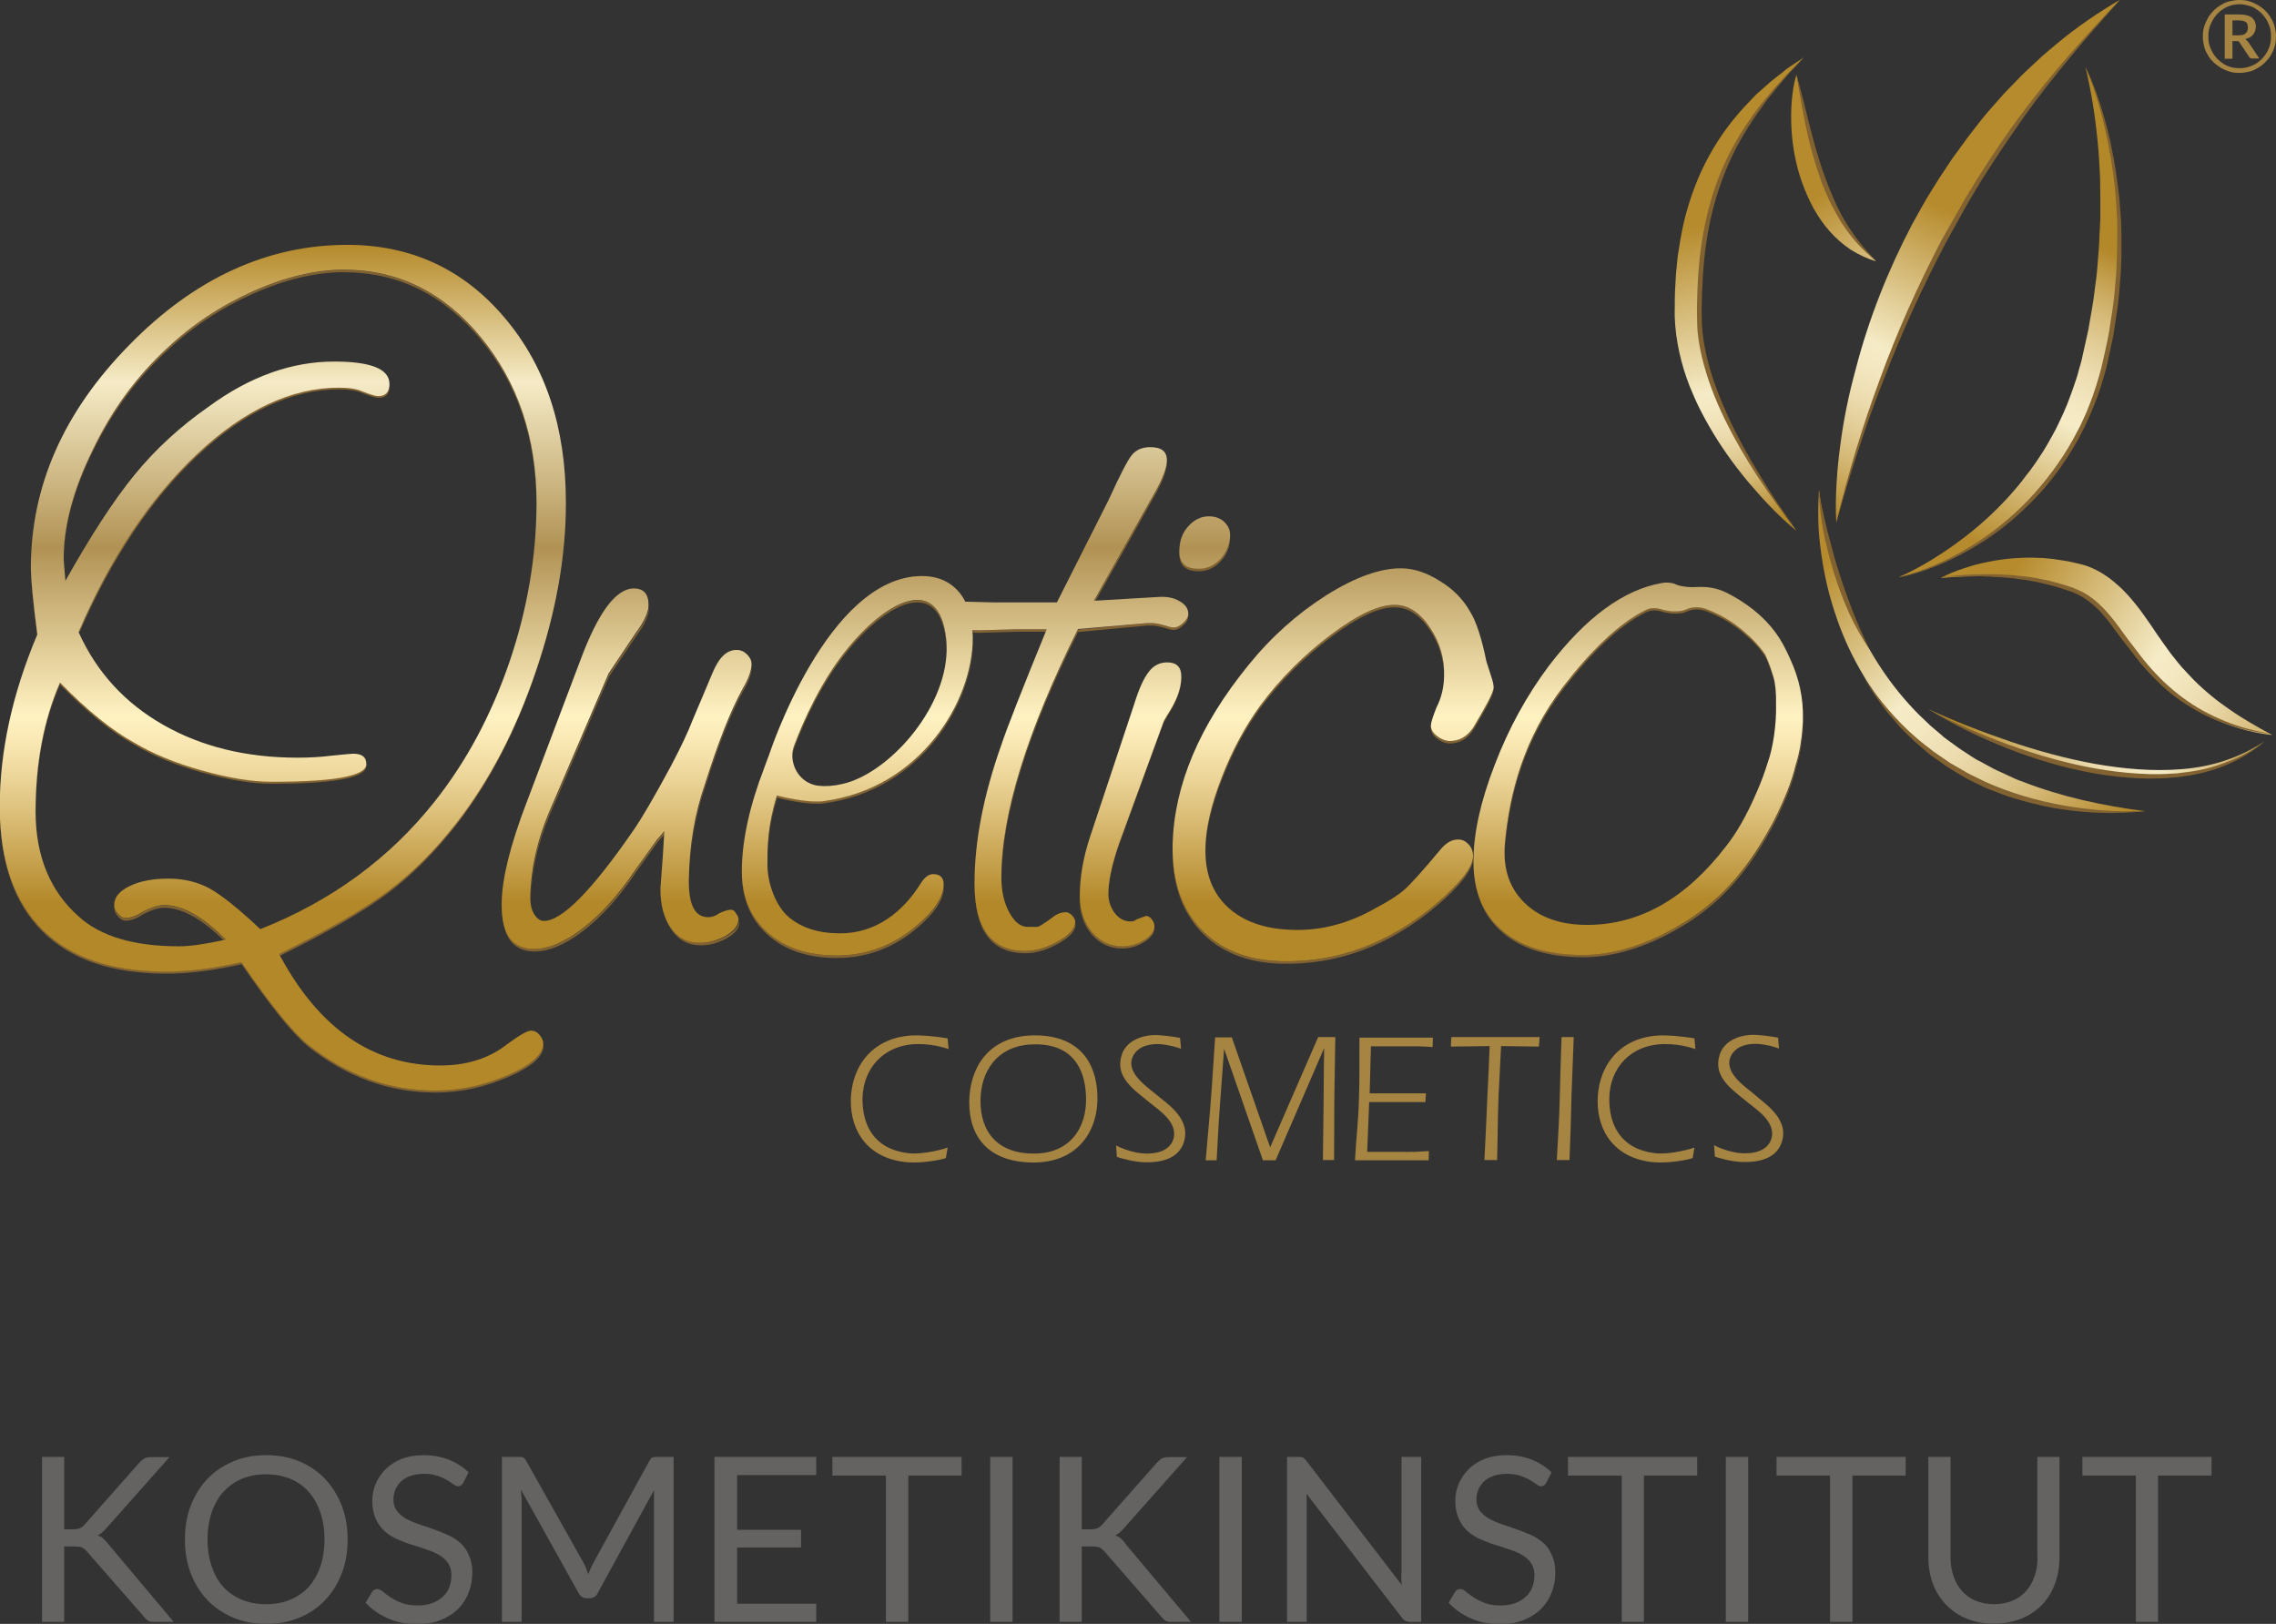 <?xml version="1.0" encoding="utf-8"?>
<!-- Generator: Adobe Illustrator 28.0.0, SVG Export Plug-In . SVG Version: 6.00 Build 0)  -->
<svg version="1.1" id="Шар_1" xmlns="http://www.w3.org/2000/svg" xmlns:xlink="http://www.w3.org/1999/xlink" x="0px" y="0px"
	 viewBox="0 0 914.6 652.6" style="enable-background:new 0 0 914.6 652.6;" xml:space="preserve">
<rect x="0" y="0" width="914.6" height="652.6" fill="#333333" stroke="none"/>
<style type="text/css">
	.st0{fill:#646362;}
	.st1{fill:#A68442;}
	.st2{fill:url(#SVGID_1_);}
	.st3{fill:url(#SVGID_00000141443726481547761110000013626754033024260503_);}
	.st4{fill:url(#SVGID_00000137117149744077660510000001477027480337500828_);}
	.st5{fill:url(#SVGID_00000054261479227043743930000012941707692774627517_);}
	.st6{fill:url(#SVGID_00000144332831104553086520000015973864820191409316_);}
	.st7{fill:url(#SVGID_00000113312666336680424090000012770968415469642410_);}
	.st8{fill:url(#SVGID_00000056389743883232957540000014424862878872393379_);}
	.st9{fill:#816230;}
	.st10{fill:url(#SVGID_00000049179807333187885860000001609030458419009971_);}
	.st11{fill:url(#SVGID_00000131369698447399374840000000972211416091723154_);}
	.st12{fill:url(#SVGID_00000158019560822163001700000002831681460086486925_);}
	.st13{fill:url(#SVGID_00000100384845074382854100000015482888210301262744_);}
	.st14{fill:url(#SVGID_00000047770489393999503340000002246496521514729606_);}
	.st15{fill:url(#SVGID_00000013168497797320213280000008356500634781966472_);}
	.st16{fill:url(#SVGID_00000090977893013160549220000006191036694414344089_);}
</style>
<g>
	<path class="st0" d="M41.5,618.3c-0.6-0.6-1.4-1-2.3-1.2c0.6-0.3,1.3-0.7,1.8-1.2c0.6-0.5,1.2-1.1,1.8-1.8l25.3-28.5h-7.6
		c-1,0-1.8,0.2-2.4,0.5c-0.6,0.3-1.3,0.9-2,1.6l-22.1,25c-0.6,0.7-1.3,1.2-2,1.5c-0.7,0.3-1.6,0.4-2.8,0.4h-3.4v-29.1h-8.9v66.3h8.9
		v-30.3h4.1c0.7,0,1.4,0,1.9,0.1c0.5,0.1,1,0.2,1.3,0.4c0.4,0.2,0.7,0.4,1,0.7c0.3,0.3,0.6,0.6,0.9,0.9L58,649.9
		c0.2,0.3,0.5,0.5,0.7,0.8c0.2,0.2,0.5,0.4,0.8,0.6c0.3,0.2,0.6,0.3,1,0.4c0.4,0.1,0.9,0.1,1.5,0.1h7.8l-26.4-31.4
		C42.8,619.6,42.1,618.9,41.5,618.3z"/>
	<path class="st0" d="M130.6,594.3c-2.9-3-6.3-5.3-10.3-7c-4-1.7-8.5-2.5-13.3-2.5s-9.3,0.8-13.3,2.5c-4,1.7-7.4,4-10.3,7
		c-2.9,3-5.1,6.6-6.7,10.7c-1.6,4.1-2.4,8.7-2.4,13.7c0,5,0.8,9.5,2.4,13.7c1.6,4.1,3.8,7.7,6.7,10.7c2.9,3,6.3,5.3,10.3,7
		c4,1.7,8.5,2.5,13.3,2.5s9.3-0.8,13.3-2.5c4-1.6,7.5-4,10.3-7c2.9-3,5.1-6.6,6.7-10.7c1.6-4.1,2.4-8.7,2.4-13.7
		c0-5-0.8-9.5-2.4-13.7C135.7,600.9,133.4,597.3,130.6,594.3z M128.7,629.6c-1.1,3.2-2.7,6-4.7,8.2c-2,2.2-4.5,3.9-7.4,5.1
		s-6.1,1.8-9.7,1.8c-3.5,0-6.8-0.6-9.7-1.8c-2.9-1.2-5.4-2.9-7.4-5.1c-2.1-2.2-3.6-5-4.7-8.2s-1.7-6.9-1.7-10.9s0.6-7.7,1.7-11
		c1.1-3.2,2.7-6,4.7-8.2c2.1-2.2,4.5-4,7.4-5.2c2.9-1.2,6.1-1.8,9.7-1.8c3.6,0,6.8,0.6,9.7,1.8s5.4,2.9,7.4,5.2c2,2.2,3.6,5,4.7,8.2
		c1.1,3.2,1.7,6.9,1.7,11S129.8,626.4,128.7,629.6z"/>
	<path class="st0" d="M184.9,620c-1.5-1.3-3.2-2.4-5.1-3.2c-1.9-0.8-3.8-1.6-5.8-2.3c-2-0.7-3.9-1.3-5.8-2c-1.9-0.6-3.6-1.4-5.1-2.2
		c-1.5-0.9-2.7-1.9-3.6-3.1c-0.9-1.2-1.4-2.8-1.4-4.6c0-1.4,0.3-2.8,0.8-4s1.3-2.3,2.3-3.3c1-0.9,2.3-1.7,3.9-2.2
		c1.5-0.5,3.3-0.8,5.3-0.8c2.1,0,3.9,0.3,5.4,0.8c1.5,0.5,2.8,1.1,3.8,1.7s1.9,1.2,2.6,1.7c0.7,0.5,1.3,0.8,1.8,0.8
		c0.5,0,0.9-0.1,1.2-0.3c0.3-0.2,0.6-0.6,0.9-1l2.2-4.3c-2.3-2.2-5-3.9-8-5.1c-3.1-1.2-6.4-1.8-10.1-1.8c-3.3,0-6.2,0.5-8.8,1.5
		c-2.5,1-4.7,2.4-6.4,4.1s-3,3.6-4,5.8c-0.9,2.2-1.4,4.5-1.4,6.8c0,2.9,0.5,5.4,1.4,7.4c0.9,2,2.1,3.6,3.6,5
		c1.5,1.3,3.2,2.4,5.1,3.2c1.9,0.8,3.8,1.6,5.8,2.2c2,0.6,3.9,1.2,5.8,1.9c1.9,0.6,3.6,1.3,5.1,2.2c1.5,0.9,2.7,1.9,3.6,3.2
		c0.9,1.3,1.4,2.9,1.4,4.9c0,1.8-0.3,3.5-0.9,5c-0.6,1.5-1.5,2.8-2.7,3.8c-1.2,1.1-2.6,1.9-4.2,2.5c-1.7,0.6-3.6,0.9-5.7,0.9
		c-2.6,0-4.7-0.3-6.5-1c-1.8-0.7-3.3-1.5-4.5-2.3c-1.2-0.8-2.3-1.6-3.1-2.3c-0.8-0.7-1.6-1-2.2-1c-0.4,0-0.8,0.1-1.2,0.3
		c-0.4,0.2-0.7,0.5-0.9,0.9l-2.6,4.3c2.5,2.7,5.5,4.8,9,6.3c3.5,1.6,7.4,2.3,11.7,2.3c3.5,0,6.7-0.5,9.4-1.6c2.8-1.1,5.1-2.6,7-4.4
		c1.9-1.9,3.3-4.1,4.3-6.6c1-2.5,1.5-5.3,1.5-8.2c0-2.7-0.5-5.1-1.4-6.9C187.6,622.9,186.4,621.3,184.9,620z"/>
	<path class="st0" d="M262.2,585.7c-0.4,0.2-0.8,0.6-1.2,1.3l-22.4,40.8c-0.4,0.8-0.8,1.6-1.2,2.4c-0.3,0.8-0.7,1.6-1,2.5
		c-0.3-0.8-0.6-1.7-0.9-2.5c-0.3-0.8-0.7-1.6-1.1-2.3L211.4,587c-0.4-0.7-0.8-1.1-1.2-1.3c-0.4-0.2-1-0.2-1.9-0.2h-6.6v66.3h7.9
		v-48.7c0-0.6,0-1.4-0.1-2.1c0-0.8-0.1-1.6-0.2-2.4l23.2,41.6c0.8,1.4,1.9,2.1,3.2,2.1h1.3c1.4,0,2.5-0.7,3.2-2.1l22.7-41.5
		c-0.1,0.8-0.1,1.5-0.1,2.3c0,0.7,0,1.4,0,2.1v48.7h7.9v-66.3H264C263.2,585.5,262.6,585.6,262.2,585.7z"/>
	<polygon class="st0" points="287.1,651.8 328,651.8 328,644.5 296.2,644.5 296.2,621.9 321.9,621.9 321.9,614.8 296.2,614.8 
		296.2,592.8 328,592.8 328,585.5 287.1,585.5 	"/>
	<polygon class="st0" points="334.5,593 356,593 356,651.8 365,651.8 365,593 386.4,593 386.4,585.5 334.5,585.5 	"/>
	<rect x="397.9" y="585.5" class="st0" width="9" height="66.3"/>
	<path class="st0" d="M450.4,618.3c-0.6-0.6-1.4-1-2.3-1.2c0.6-0.3,1.3-0.7,1.8-1.2c0.6-0.5,1.2-1.1,1.8-1.8l25.3-28.5h-7.6
		c-1,0-1.8,0.2-2.4,0.5c-0.6,0.3-1.3,0.9-2,1.6l-22.1,25c-0.6,0.7-1.3,1.2-2,1.5c-0.7,0.3-1.6,0.4-2.8,0.4h-3.4v-29.1h-8.9v66.3h8.9
		v-30.3h4.1c0.7,0,1.4,0,1.9,0.1c0.5,0.1,1,0.2,1.3,0.4c0.4,0.2,0.7,0.4,1,0.7c0.3,0.3,0.6,0.6,0.9,0.9l22.9,26.3
		c0.2,0.3,0.5,0.5,0.7,0.8c0.2,0.2,0.5,0.4,0.8,0.6c0.3,0.2,0.6,0.3,1,0.4c0.4,0.1,0.9,0.1,1.5,0.1h7.8l-26.4-31.4
		C451.8,619.6,451.1,618.9,450.4,618.3z"/>
	<rect x="490" y="585.5" class="st0" width="9" height="66.3"/>
	<path class="st0" d="M563.1,632.5c0,0.7,0,1.4,0,2.2c0,0.8,0.1,1.5,0.2,2.3l-38.4-50c-0.5-0.6-0.9-1-1.3-1.2
		c-0.4-0.2-1-0.3-1.8-0.3h-4.6v66.3h7.9v-47.2c0-0.6,0-1.3,0-2c0-0.7-0.1-1.5-0.1-2.3l38.4,49.9c0.5,0.6,0.9,1,1.4,1.2
		c0.5,0.2,1.1,0.4,1.8,0.4h4.5v-66.3h-7.9V632.5z"/>
	<path class="st0" d="M620.1,620c-1.5-1.3-3.2-2.4-5.1-3.2c-1.9-0.8-3.8-1.6-5.8-2.3c-2-0.7-3.9-1.3-5.8-2c-1.9-0.6-3.6-1.4-5.1-2.2
		c-1.5-0.9-2.7-1.9-3.6-3.1c-0.9-1.2-1.4-2.8-1.4-4.6c0-1.4,0.3-2.8,0.8-4s1.3-2.3,2.3-3.3c1-0.9,2.3-1.7,3.9-2.2
		c1.5-0.5,3.3-0.8,5.3-0.8c2.1,0,3.9,0.3,5.4,0.8c1.5,0.5,2.8,1.1,3.8,1.7s1.9,1.2,2.6,1.7c0.7,0.5,1.3,0.8,1.8,0.8
		c0.5,0,0.9-0.1,1.2-0.3c0.3-0.2,0.6-0.6,0.9-1l2.2-4.3c-2.3-2.2-5-3.9-8-5.1c-3.1-1.2-6.4-1.8-10.1-1.8c-3.3,0-6.2,0.5-8.8,1.5
		c-2.5,1-4.7,2.4-6.4,4.1s-3,3.6-4,5.8c-0.9,2.2-1.4,4.5-1.4,6.8c0,2.9,0.5,5.4,1.4,7.4c0.9,2,2.1,3.6,3.6,5
		c1.5,1.3,3.2,2.4,5.1,3.2c1.9,0.8,3.8,1.6,5.8,2.2c2,0.6,3.9,1.2,5.8,1.9c1.9,0.6,3.6,1.3,5.1,2.2c1.5,0.9,2.7,1.9,3.6,3.2
		c0.9,1.3,1.4,2.9,1.4,4.9c0,1.8-0.3,3.5-0.9,5c-0.6,1.5-1.5,2.8-2.7,3.8c-1.2,1.1-2.6,1.9-4.2,2.5c-1.7,0.6-3.6,0.9-5.7,0.9
		c-2.6,0-4.7-0.3-6.5-1c-1.8-0.7-3.3-1.5-4.5-2.3c-1.2-0.8-2.3-1.6-3.1-2.3c-0.8-0.7-1.6-1-2.2-1c-0.4,0-0.8,0.1-1.2,0.3
		c-0.4,0.2-0.7,0.5-0.9,0.9l-2.6,4.3c2.5,2.7,5.5,4.8,9,6.3c3.5,1.6,7.4,2.3,11.7,2.3c3.5,0,6.7-0.5,9.4-1.6c2.8-1.1,5.1-2.6,7-4.4
		c1.9-1.9,3.3-4.1,4.3-6.6c1-2.5,1.5-5.3,1.5-8.2c0-2.7-0.5-5.1-1.4-6.9C622.8,622.9,621.6,621.3,620.1,620z"/>
	<polygon class="st0" points="630.1,593 651.7,593 651.7,651.8 660.6,651.8 660.6,593 682,593 682,585.5 630.1,585.5 	"/>
	<rect x="693.5" y="585.5" class="st0" width="9" height="66.3"/>
	<polygon class="st0" points="713.9,593 735.4,593 735.4,651.8 744.4,651.8 744.4,593 765.8,593 765.8,585.5 713.9,585.5 	"/>
	<path class="st0" d="M818.8,625.8c0,2.8-0.4,5.3-1.2,7.6c-0.8,2.3-1.9,4.3-3.4,6c-1.5,1.7-3.3,3-5.5,3.9c-2.2,0.9-4.6,1.4-7.4,1.4
		s-5.2-0.5-7.4-1.4c-2.2-0.9-4-2.2-5.5-3.9c-1.5-1.7-2.6-3.7-3.4-6c-0.8-2.3-1.2-4.9-1.2-7.6v-40.3h-8.9v40.3
		c0,3.8,0.6,7.4,1.8,10.6c1.2,3.3,3,6.1,5.3,8.5c2.3,2.4,5.1,4.3,8.3,5.6c3.3,1.4,6.9,2,11,2s7.7-0.7,11-2c3.3-1.4,6-3.2,8.3-5.6
		c2.3-2.4,4-5.2,5.2-8.5c1.2-3.3,1.8-6.8,1.8-10.6v-40.3h-8.9V625.8z"/>
	<polygon class="st0" points="836.8,593 858.3,593 858.3,651.8 867.2,651.8 867.2,593 888.7,593 888.7,585.5 836.8,585.5 	"/>
</g>
<g>
	<path class="st1" d="M914.1,10.8c-0.3-1.2-0.8-2.4-1.5-3.5c-0.6-1.1-1.4-2.1-2.3-3s-1.9-1.6-3-2.3c-1.1-0.6-2.2-1.1-3.5-1.5
		s-2.5-0.5-3.9-0.5c-1.3,0-2.6,0.2-3.9,0.5s-2.4,0.8-3.5,1.5c-1.1,0.6-2.1,1.4-3,2.3s-1.7,1.9-2.3,3c-0.6,1.1-1.1,2.2-1.5,3.5
		s-0.5,2.5-0.5,3.9s0.2,2.6,0.5,3.9s0.8,2.4,1.5,3.5c0.6,1.1,1.4,2.1,2.3,2.9c0.9,0.9,1.9,1.6,3,2.3c1.1,0.6,2.2,1.1,3.5,1.5
		s2.5,0.5,3.9,0.5c1.3,0,2.6-0.2,3.9-0.5s2.4-0.8,3.5-1.5c1.1-0.6,2.1-1.4,3-2.3c0.9-0.9,1.7-1.9,2.3-2.9c0.6-1.1,1.1-2.2,1.5-3.5
		c0.3-1.2,0.5-2.5,0.5-3.9C914.6,13.4,914.4,12.1,914.1,10.8z M911.6,19.7c-0.7,1.5-1.6,2.9-2.7,4c-1.1,1.1-2.5,2.1-4,2.7
		c-1.5,0.7-3.2,1-4.9,1c-1.2,0-2.3-0.1-3.4-0.4c-1.1-0.3-2.1-0.7-3-1.3s-1.8-1.2-2.5-2c-0.8-0.8-1.4-1.6-2-2.6c-0.5-1-1-2-1.3-3.1
		c-0.3-1.1-0.4-2.2-0.4-3.4c0-1.8,0.3-3.5,1-5s1.5-2.9,2.7-4.1c1.1-1.2,2.5-2.1,4-2.8c1.5-0.7,3.2-1,4.9-1c1.2,0,2.3,0.2,3.4,0.5
		c1.1,0.3,2.1,0.7,3,1.3c0.9,0.6,1.8,1.2,2.5,2c0.8,0.8,1.4,1.7,2,2.6c0.5,1,1,2,1.3,3.1c0.3,1.1,0.4,2.2,0.4,3.4
		C912.6,16.5,912.3,18.2,911.6,19.7z"/>
	<path class="st1" d="M902.8,16.2c-0.2-0.2-0.4-0.4-0.6-0.5c1.4-0.3,2.5-0.9,3.2-1.8c0.7-0.9,1.1-1.9,1.1-3.2c0-1.6-0.6-2.8-1.7-3.7
		c-1.1-0.8-2.8-1.2-5.1-1.2H894v17.8h3.1v-7.1h1.6c0.3,0,0.6,0,0.8,0.1c0.2,0.1,0.3,0.2,0.4,0.4l4,6c0.2,0.3,0.5,0.5,1,0.5h3
		l-4.5-6.7C903.2,16.6,903,16.4,902.8,16.2z M899.4,14.2h-2.3V8.2h2.6c0.7,0,1.3,0.1,1.7,0.2c0.5,0.1,0.8,0.3,1.1,0.5
		c0.3,0.2,0.5,0.5,0.6,0.9c0.1,0.4,0.2,0.8,0.2,1.3c0,0.5-0.1,1-0.2,1.3c-0.1,0.4-0.4,0.7-0.7,1c-0.3,0.3-0.7,0.5-1.2,0.6
		S900.2,14.2,899.4,14.2z"/>
	<path class="st1" d="M368.8,419.6c6.9-0.1,12.2,2,12.4,2l-0.4-4.3c0,0-6.1-1.1-12.3-1.2c-16.4-0.1-26.2,10.9-26.6,25.9
		c-0.2,13.1,7.3,23.8,22.8,25.1c6,0.5,14-1.1,15.4-1.7l0.7-4.2c-0.1,0.1-9.5,3.1-16.2,2.2c-13.3-1.7-18.2-11.2-18-22.2
		C346.9,429.3,355.2,419.7,368.8,419.6z"/>
	<path class="st1" d="M441,440.3c-0.4-13.5-7.5-24.1-24.9-24.2c-16.6-0.1-25.3,10.2-26.5,24c-1.1,14.4,5.5,27,25.7,27.1
		C432.9,467.2,441.4,454.8,441,440.3z M415.4,463.6c-16.3,0-22.2-10.8-21.3-23.5c0.9-11.5,8.2-20.5,22-20.4
		c14.6,0,19.9,9.4,20.3,20.8C437,453.3,429.8,463.7,415.4,463.6z"/>
	<path class="st1" d="M465.4,419.6c4.3,0.1,9.1,1.8,9.2,1.9l-0.4-4.4c-0.1,0-3.9-0.8-8.8-1.1c-6.3-0.3-12.9,2.2-14.7,8.1
		c-2.7,8.8,4.8,13.7,11.4,19.1c4,3.2,11.1,7.9,9.5,14.3c-1.1,4.1-5.2,6.1-10.6,6.1c-6.5,0-12.5-3.2-12.5-3.3l0.3,4.6
		c0.6,0.3,6.9,2.2,11.4,2.2c5,0.1,14.3-0.7,15.9-9.6c1.6-8.6-7.6-14.3-11.2-17.4c-3.3-2.9-12-8.3-10-14.7
		C456.4,421,461,419.5,465.4,419.6z"/>
	<path class="st1" d="M531.9,441.5c-0.1,9.6-0.2,15.2-0.3,24.7h4.5c0.1-10,0-15.7,0.1-25.7c0.1-9.2,0.3-14.5,0.4-23.7h-6.9
		l-19.3,44.3L495,416.9h-6.7c-0.8,11.2-1.1,17.6-2,28.8c-0.7,8-1.1,12.6-1.8,20.6h4.4c0.5-7.9,0.6-12.5,1.2-20.4
		c0.7-9.5,1.1-15,1.8-24.4l15.6,44.8h5.1l19.5-45.1C532,429,531.9,433.6,531.9,441.5z"/>
	<path class="st1" d="M546.1,441.4c-0.3,10.3-1.1,15.1-1.6,24.9h29.6l0.1-3.7c-2.2,0.1-3.4,0.2-5.6,0.3c-4,0.1-3.5,0-5.7,0h-13.5
		l0.8-20h22.6l0.2-3.5h-22.6l0.5-18.9h16c1.3,0,2,0,3.3,0c2.1,0.1,3.4,0.1,5.5,0.3l0.1-3.8h-29.5C546.2,426.3,546.4,432,546.1,441.4
		z"/>
	<path class="st1" d="M596.5,466.2h5.1c0.3-10.1,0.2-15.9,0.6-26c0.4-7.7,0.6-12.1,1-19.8l15.2,0.2l0.3-3.8h-35.5l-0.2,3.8l15.6-0.2
		c-0.3,7.8-0.5,12.3-0.9,20.1C597.3,450.5,597,456.3,596.5,466.2z"/>
	<path class="st1" d="M631.5,440.2c0.3-9,0.6-14.3,0.9-23.4h-4.9c-0.3,9.2-0.5,14.3-0.7,23.5c-0.2,10-0.7,15.8-1.2,25.9h5.1
		C631.1,456.2,631.3,450.3,631.5,440.2z"/>
	<path class="st1" d="M668.9,419.6c6.9-0.1,12.2,2,12.4,2l-0.4-4.3c0,0-6.1-1.1-12.3-1.2c-16.4-0.1-26.2,10.9-26.6,25.9
		c-0.2,13.1,7.3,23.8,22.8,25.1c6,0.5,14-1.1,15.4-1.7l0.7-4.2c-0.1,0.1-9.5,3.1-16.2,2.2c-13.3-1.7-18.2-11.2-18-22.2
		C646.9,429.3,655.2,419.7,668.9,419.6z"/>
	<path class="st1" d="M705.2,440c-3.3-2.9-12-8.3-10-14.7c1.5-4.4,6.1-5.9,10.5-5.8c4.3,0.1,9.1,1.8,9.2,1.9l-0.4-4.4
		c-0.1,0-3.9-0.8-8.8-1.1c-6.3-0.3-12.9,2.2-14.7,8.1c-2.7,8.8,4.8,13.7,11.4,19.1c4,3.2,11.1,7.9,9.5,14.3
		c-1.1,4.1-5.2,6.1-10.6,6.1c-6.5,0-12.5-3.2-12.5-3.3l0.3,4.6c0.6,0.3,6.9,2.2,11.4,2.2c5,0.1,14.3-0.7,15.9-9.6
		C718,448.9,708.7,443.2,705.2,440z"/>
</g>
<g>
	<g>
		<linearGradient id="SVGID_1_" gradientUnits="userSpaceOnUse" x1="680.116" y1="6.862" x2="742.761" y2="246.169">
			<stop  offset="0.331" style="stop-color:#B68B2D"/>
			<stop  offset="0.598" style="stop-color:#F5EBC6"/>
			<stop  offset="0.628" style="stop-color:#F3E7C0"/>
			<stop  offset="0.665" style="stop-color:#EDDDB1"/>
			<stop  offset="0.705" style="stop-color:#E2CD97"/>
			<stop  offset="0.747" style="stop-color:#D4B875"/>
			<stop  offset="0.791" style="stop-color:#C29D4B"/>
			<stop  offset="0.824" style="stop-color:#B38829"/>
		</linearGradient>
		<path class="st2" d="M693.4,167.4c-3.7-8-6.9-16.2-8.7-24.6c-0.9-4.2-1.7-8.4-1.9-12.6c-0.1-2.1-0.2-4.1-0.1-6.4
			c0.1-2.2,0-4.4,0.2-6.6c0.7-17.7,3.5-35.1,10.7-51.1c3.5-8,8.1-15.5,13.5-22.7c0.7-0.9,1.3-1.8,2-2.7l2.1-2.6l2.1-2.6
			c0.7-0.9,1.5-1.7,2.2-2.5c2.9-3.4,6.2-6.6,9.3-9.9c-1.9,1.2-3.8,2.6-5.7,3.8l-1.4,1l-1.3,1.1l-2.7,2.1c-0.9,0.7-1.8,1.4-2.7,2.2
			l-2.6,2.3l-2.6,2.3c-0.8,0.8-1.6,1.6-2.4,2.5c-6.5,6.6-12.2,14.1-16.7,22.4c-4.5,8.2-7.8,17.2-10,26.3c-0.5,2.3-1,4.6-1.4,6.9
			c-0.4,2.3-0.7,4.6-1.1,6.9l-0.7,7l-0.4,7c-0.1,2.3-0.1,4.6-0.1,6.9c-0.1,2.3,0,4.8,0.2,7.2c0.4,4.8,1.3,9.6,2.5,14.2
			c1.2,4.6,2.8,9.1,4.7,13.4c1.8,4.3,4,8.5,6.3,12.5c4.6,8.1,10,15.6,15.9,22.7c3,3.5,6,6.9,9.2,10.2c3.2,3.3,6.5,6.4,10.1,9.3
			c-5.5-7.2-10.7-14.7-15.5-22.2C701.6,183.2,697.2,175.4,693.4,167.4z"/>
		
			<linearGradient id="SVGID_00000093873551965683056890000012203948739753887384_" gradientUnits="userSpaceOnUse" x1="718.207" y1="44.674" x2="770.791" y2="135.336">
			<stop  offset="0.343" style="stop-color:#B68B2D"/>
			<stop  offset="0.936" style="stop-color:#F5EBC6"/>
			<stop  offset="0.938" style="stop-color:#F3E7C0"/>
			<stop  offset="0.94" style="stop-color:#EDDDB1"/>
			<stop  offset="0.943" style="stop-color:#E2CD97"/>
			<stop  offset="0.945" style="stop-color:#D4B875"/>
			<stop  offset="0.948" style="stop-color:#C29D4B"/>
			<stop  offset="0.95" style="stop-color:#B38829"/>
		</linearGradient>
		<path style="fill:url(#SVGID_00000093873551965683056890000012203948739753887384_);" d="M743.8,100.4c3.2,2,6.6,3.6,10.1,4.6
			c-2.7-2.6-5.1-5-7.4-7.7c-2.2-2.7-4.2-5.4-5.9-8.3c-1.7-2.9-3.3-5.9-4.7-8.9c-0.3-0.8-0.7-1.5-1-2.3c-0.3-0.8-0.6-1.6-1-2.3
			c-0.3-0.8-0.6-1.6-0.9-2.4c-0.3-0.8-0.6-1.6-0.9-2.4c-2.3-6.4-4.1-13-5.7-19.8c-1.6-6.8-3-13.7-4.5-20.9
			c-1.1,3.5-1.6,7.2-1.9,10.8c-0.3,3.6-0.3,7.3-0.1,11c0.4,7.3,1.8,14.7,4.3,21.7c1.3,3.5,2.8,7,4.6,10.3c1.9,3.3,4,6.4,6.5,9.2
			C737.8,95.8,740.6,98.3,743.8,100.4z"/>
		
			<linearGradient id="SVGID_00000070113373428871615240000008345285886140524426_" gradientUnits="userSpaceOnUse" x1="787.355" y1="229.044" x2="851.725" y2="62.225">
			<stop  offset="7.176214e-02" style="stop-color:#B68B2D"/>
			<stop  offset="0.394" style="stop-color:#F5EBC6"/>
			<stop  offset="0.448" style="stop-color:#F3E7C0"/>
			<stop  offset="0.512" style="stop-color:#EDDDB1"/>
			<stop  offset="0.582" style="stop-color:#E2CD97"/>
			<stop  offset="0.656" style="stop-color:#D4B875"/>
			<stop  offset="0.733" style="stop-color:#C29D4B"/>
			<stop  offset="0.791" style="stop-color:#B38829"/>
		</linearGradient>
		<path style="fill:url(#SVGID_00000070113373428871615240000008345285886140524426_);" d="M844,88.3l-0.1,1.9l-0.2,3.7
			c-0.1,2.5-0.2,4.9-0.4,7.4l-0.6,7.4c-0.2,2.5-0.6,4.9-0.9,7.4c-0.5,4.9-1.5,9.8-2.3,14.6l-0.3,1.8c-0.1,0.6-0.3,1.2-0.4,1.8
			l-0.8,3.6l-1.6,7.2l-1,3.5c-0.3,1.2-0.6,2.4-1,3.5c-0.8,2.3-1.5,4.6-2.4,6.9c-1.6,4.6-3.7,9-5.8,13.3c-2.3,4.3-4.6,8.5-7.4,12.5
			c-0.6,1-1.4,2-2.1,3c-0.7,1-1.4,2-2.2,2.9l-2.2,2.9l-2.3,2.8c-6.3,7.4-13.5,14.2-21.5,20.2c-3.9,3-8.1,5.8-12.3,8.4
			c-2.1,1.3-4.3,2.5-6.5,3.7c-2.2,1.2-4.5,2.3-6.8,3.3c5-1.1,9.8-2.8,14.5-4.7c4.7-1.9,9.3-4.3,13.7-6.9c8.9-5.2,17.1-11.6,24.3-19
			c7.3-7.4,13.5-15.9,18.6-25l1.8-3.5l0.9-1.7l0.8-1.8l1.6-3.6c0.5-1.2,1-2.4,1.5-3.6c1.9-4.9,3.4-9.9,4.8-14.9l1.6-7.5l0.8-3.8
			c0.1-0.6,0.3-1.3,0.4-1.9l0.3-1.9c0.7-5.1,1.7-10.1,2.1-15.3c0.2-2.6,0.5-5.1,0.7-7.7l0.3-7.7c0.1-2.6,0.1-5.1,0-7.7l-0.1-3.8
			l0-1.9l-0.1-1.9l-0.5-7.7c-0.3-2.5-0.6-5.1-0.9-7.6l-0.2-1.9l-0.3-1.9l-0.6-3.8c-0.4-2.5-0.9-5-1.5-7.5c-2.2-9.9-5-19.8-9.4-28.9
			c2.4,9.8,3.9,19.7,4.9,29.7c0.2,2.5,0.5,5,0.6,7.4l0.2,3.7l0.1,1.9l0.1,1.9L844,79l0,7.4L844,88.3z"/>
		
			<linearGradient id="SVGID_00000160906686768019282270000001954428297079767991_" gradientUnits="userSpaceOnUse" x1="816.285" y1="30.549" x2="736.502" y2="208.247">
			<stop  offset="0.323" style="stop-color:#B68B2D"/>
			<stop  offset="0.637" style="stop-color:#F5EBC6"/>
			<stop  offset="0.686" style="stop-color:#F3E7C0"/>
			<stop  offset="0.745" style="stop-color:#EDDDB1"/>
			<stop  offset="0.809" style="stop-color:#E2CD97"/>
			<stop  offset="0.877" style="stop-color:#D4B875"/>
			<stop  offset="0.947" style="stop-color:#C29D4B"/>
			<stop  offset="1" style="stop-color:#B38829"/>
		</linearGradient>
		<path style="fill:url(#SVGID_00000160906686768019282270000001954428297079767991_);" d="M739.5,179c-0.7,5.1-1.2,10.3-1.5,15.5
			c-0.3,5.2-0.4,10.3-0.1,15.5c2.6-10,5.4-19.7,8.5-29.4c3.1-9.7,6.4-19.2,9.9-28.6c7.1-18.8,15.3-37.1,24.6-54.8
			c2.4-4.4,4.7-8.8,7.3-13.1c2.4-4.4,5.1-8.6,7.7-12.9c5.4-8.4,10.9-16.7,16.8-24.8c11.8-16.2,25.1-31.4,39.2-46.5
			c-8.9,5.2-17.5,11.1-25.4,17.7c-2,1.7-4,3.3-5.9,5l-5.7,5.3c-1,0.9-1.9,1.8-2.8,2.7l-2.7,2.8c-1.8,1.9-3.7,3.7-5.4,5.7l-5.2,5.9
			c-1.7,2-3.3,4-4.9,6.1l-2.4,3.1c-0.8,1-1.6,2.1-2.3,3.1l-4.6,6.3c-2.9,4.3-5.8,8.7-8.5,13.1c-2.8,4.4-5.2,9-7.8,13.6
			c-9.7,18.5-17.4,38-22.6,58.1C742.9,158.6,740.8,168.8,739.5,179z"/>
		
			<linearGradient id="SVGID_00000103981706115447244240000004951482034804051882_" gradientUnits="userSpaceOnUse" x1="720.566" y1="208.568" x2="847.493" y2="346.375">
			<stop  offset="0.117" style="stop-color:#B68B2D"/>
			<stop  offset="0.452" style="stop-color:#F5EBC6"/>
			<stop  offset="0.518" style="stop-color:#F3E7C0"/>
			<stop  offset="0.599" style="stop-color:#EDDDB1"/>
			<stop  offset="0.687" style="stop-color:#E2CD97"/>
			<stop  offset="0.781" style="stop-color:#D4B875"/>
			<stop  offset="0.877" style="stop-color:#C29D4B"/>
			<stop  offset="0.95" style="stop-color:#B38829"/>
		</linearGradient>
		<path style="fill:url(#SVGID_00000103981706115447244240000004951482034804051882_);" d="M809.6,312.9l-2.8-1.3l-2.8-1.3
			c-0.9-0.4-1.9-0.8-2.8-1.3l-5.5-3l-1.4-0.7l-1.3-0.8l-2.6-1.7l-2.6-1.7c-0.9-0.6-1.7-1.2-2.5-1.8l-2.5-1.8
			c-0.8-0.6-1.7-1.2-2.4-1.9l-4.7-4c-1.5-1.4-3-2.9-4.5-4.3c-11.7-11.7-20.8-25.8-27.3-41.3c-3.3-7.7-6-15.7-8.1-23.9
			c-0.6-2-1-4.1-1.5-6.2c-0.5-2.1-0.9-4.2-1.3-6.2c-0.4-2.1-0.8-4.2-1.1-6.3c-0.4-2.1-0.6-4.2-0.9-6.4c-0.4,4.3-0.4,8.6-0.3,12.9
			c0.1,4.3,0.6,8.6,1.2,12.9c1.2,8.6,3.2,17.1,6.1,25.4c2.8,8.3,6.6,16.3,11.2,23.9c1.1,1.9,2.4,3.7,3.6,5.6
			c0.6,0.9,1.2,1.8,1.9,2.7l2,2.6l2.1,2.6c0.7,0.9,1.5,1.7,2.2,2.5l2.2,2.5l1.1,1.2l1.2,1.2c1.6,1.5,3.2,3.1,4.8,4.6l5.1,4.2
			c0.8,0.7,1.8,1.3,2.7,2l2.7,1.9c0.9,0.6,1.8,1.3,2.7,1.9l2.9,1.7l2.9,1.7l1.4,0.8l1.5,0.7l6,2.9c1,0.5,2,0.8,3,1.3l3.1,1.2
			l3.1,1.2c1,0.4,2.1,0.7,3.1,1c16.8,5.2,34.3,7.1,51.5,5.9c-17.1-2.2-33.7-5.8-49.3-11.9C811.6,313.7,810.6,313.4,809.6,312.9z"/>
		
			<linearGradient id="SVGID_00000096745906097857015980000009730505473727782041_" gradientUnits="userSpaceOnUse" x1="753.116" y1="281.163" x2="929.001" y2="313.802">
			<stop  offset="0.201" style="stop-color:#B38829"/>
			<stop  offset="0.269" style="stop-color:#C29D4B"/>
			<stop  offset="0.359" style="stop-color:#D4B875"/>
			<stop  offset="0.447" style="stop-color:#E2CD97"/>
			<stop  offset="0.529" style="stop-color:#EDDDB1"/>
			<stop  offset="0.605" style="stop-color:#F3E7C0"/>
			<stop  offset="0.667" style="stop-color:#F5EBC6"/>
			<stop  offset="0.928" style="stop-color:#B68B2D"/>
		</linearGradient>
		<path style="fill:url(#SVGID_00000096745906097857015980000009730505473727782041_);" d="M841.9,307c-11.6-2.1-22.9-5.2-34.1-9
			c-11.2-3.8-22.2-8.1-32.9-13c10.2,6,21.1,10.9,32.2,15.1c5.6,2.1,11.2,4,16.9,5.6c5.7,1.6,11.5,3,17.4,4.1
			c5.9,1,11.8,1.8,17.8,2.1l4.5,0.2l4.5-0.1c1.5,0,3-0.2,4.5-0.2l2.2-0.2l2.2-0.3c11.9-1.3,23.6-5.7,32.8-13.3
			c-9.9,6.6-21.4,10.2-33,11.1C865.2,310.1,853.5,309,841.9,307z"/>
		
			<linearGradient id="SVGID_00000173158083520831344980000004476391703635610041_" gradientUnits="userSpaceOnUse" x1="791.892" y1="218.875" x2="940.579" y2="308.631">
			<stop  offset="0.117" style="stop-color:#B68B2D"/>
			<stop  offset="0.505" style="stop-color:#F5EBC6"/>
			<stop  offset="0.565" style="stop-color:#F3E7C0"/>
			<stop  offset="0.637" style="stop-color:#EDDDB1"/>
			<stop  offset="0.716" style="stop-color:#E2CD97"/>
			<stop  offset="0.799" style="stop-color:#D4B875"/>
			<stop  offset="0.885" style="stop-color:#C29D4B"/>
			<stop  offset="0.95" style="stop-color:#B38829"/>
		</linearGradient>
		<path style="fill:url(#SVGID_00000173158083520831344980000004476391703635610041_);" d="M840.5,228.2c-0.9-0.4-1.8-0.7-2.7-1
			c-0.5-0.1-0.9-0.3-1.4-0.4l-1.3-0.3l-2.6-0.6c-0.9-0.2-1.7-0.4-2.6-0.5l-2.6-0.4c-0.9-0.1-1.7-0.3-2.6-0.4
			c-1.7-0.1-3.5-0.4-5.2-0.4c-7-0.3-13.8,0.2-20.5,1.6c-3.3,0.6-6.6,1.5-9.8,2.6c-3.2,1-6.4,2.3-9.3,3.9c6.7-0.6,13.2-0.8,19.7-0.7
			c6.5,0.2,12.8,0.7,19,1.9c1.5,0.3,3.1,0.7,4.6,1c1.5,0.3,3,0.8,4.5,1.2c0.7,0.2,1.5,0.4,2.2,0.7l2.2,0.7l1.1,0.4
			c0.3,0.1,0.6,0.3,1,0.4c0.6,0.3,1.3,0.5,1.9,0.9c4.9,2.4,8.8,6.4,12.6,11.3c1.9,2.4,3.8,5,5.8,7.7c2,2.6,4,5.4,6.2,8
			c4.3,5.3,9.3,10.4,14.8,14.6c5.5,4.2,11.7,7.6,18,10.1c6.4,2.5,13,4.2,19.6,4.9c-5.9-3.2-11.6-6.4-16.9-10.1
			c-5.3-3.6-10.2-7.6-14.6-12l-1.6-1.7l-1.6-1.7c-1.1-1.1-2.1-2.3-3.1-3.5c-2-2.4-3.9-4.9-5.7-7.5c-1.8-2.6-3.7-5.2-5.5-8
			c-1.9-2.7-3.8-5.5-6-8.2c-2.2-2.7-4.6-5.5-7.5-7.9C847.4,231.9,844.1,229.8,840.5,228.2z"/>
	</g>
</g>
<g>
	<path class="st9" d="M683.9,143.5c2.1,8.7,5.3,17,9.2,25c7.8,15.9,17.8,30.7,28.8,44.5c-5.2-7.1-10.2-14.4-14.7-22
		c-4.6-7.5-8.9-15.2-12.6-23.2c-3.6-8-6.9-16.2-8.8-24.7c-1-4.3-1.7-8.6-1.9-12.9l-0.1-6.5l0.2-6.6c0.3-8.8,1.1-17.5,2.8-26.2
		c1.7-8.6,4.3-17,7.8-25c3.5-8,8.1-15.6,13.3-22.7c0.6-0.9,1.3-1.8,1.9-2.7l2.1-2.6c0.7-0.9,1.4-1.7,2.1-2.6l2.1-2.5
		c2.8-3.4,5.9-6.5,8.8-9.8c-3.1,3.2-6.3,6.2-9.2,9.5l-2.2,2.4c-0.7,0.8-1.4,1.7-2.1,2.5l-2.1,2.5c-0.7,0.8-1.4,1.7-2.1,2.6
		c-5.4,7-10.2,14.6-13.9,22.6c-3.8,8-6.4,16.6-8.2,25.3c-1.8,8.7-2.7,17.6-3,26.4l-0.2,6.6l0.1,6.7
		C682.1,134.8,682.9,139.2,683.9,143.5z"/>
	<path class="st9" d="M732.9,75.5c0.7,1.6,1.3,3.2,2.1,4.8c1.5,3.2,3.2,6.2,5,9.2c1.9,2.9,4,5.7,6.3,8.3c2.4,2.6,4.9,4.9,7.6,7.2
		c-2.3-2.6-4.7-5.1-6.8-7.8c-2.1-2.7-4-5.6-5.8-8.5c-1.7-3-3.3-6-4.6-9.2l-1-2.4l-1-2.4c-0.6-1.6-1.2-3.2-1.8-4.8
		c-2.3-6.5-4.1-13.1-5.8-19.8c-1.6-6.7-3.3-13.4-5.2-20.1c1.1,6.8,2.3,13.7,3.7,20.5c1.4,6.8,3.2,13.5,5.5,20.1
		C731.6,72.2,732.2,73.9,732.9,75.5z"/>
	<path class="st9" d="M850.6,71.4c-0.3-2.6-0.8-5.1-1.2-7.6l-1.5-7.6c-2.4-10-5.3-20-10-29.2c4.2,9.4,6.9,19.3,9,29.4l1.4,7.6
		c0.4,2.6,0.8,5.1,1.1,7.6c0.3,2.6,0.6,5.1,0.8,7.6l0.5,7.7c0.1,1.3,0.1,2.5,0.1,3.8c0,1.3,0,2.6,0,3.9c0,2.6,0,5.1-0.1,7.7
		c-0.1,2.6-0.2,5.1-0.3,7.7l-0.7,7.7c-0.4,5.1-1.4,10.1-2.1,15.2c-0.2,1.3-0.5,2.5-0.7,3.7l-0.8,3.8c-0.6,2.5-1.1,5-1.7,7.5
		c-1.3,4.9-2.8,9.8-4.7,14.6c-0.5,1.2-0.9,2.4-1.4,3.5l-1.6,3.5c-0.5,1.2-1.1,2.3-1.7,3.4l-1.8,3.4c-4.9,8.9-11.1,17.2-18.1,24.6
		c-7.1,7.4-15.1,13.8-23.9,19.1c-4.4,2.6-8.9,5.1-13.6,7.1c-4.7,2-9.5,3.8-14.5,5c5.1-1,10-2.6,14.7-4.5c4.8-1.9,9.4-4.2,13.9-6.8
		c9-5.1,17.2-11.5,24.5-18.9c7.3-7.3,13.5-15.7,18.6-24.8l1.8-3.4c0.6-1.1,1.2-2.3,1.7-3.5l1.6-3.5c0.5-1.2,1-2.4,1.5-3.6
		c2-4.8,3.5-9.8,4.9-14.8c0.6-2.5,1.1-5,1.7-7.6l0.8-3.8c0.3-1.3,0.6-2.6,0.7-3.8c0.7-5.1,1.7-10.2,2.1-15.4l0.6-7.7
		c0.2-2.6,0.2-5.1,0.3-7.7c0-2.6,0-5.2,0-7.8c0-1.3-0.1-2.6-0.1-3.9c0-1.3-0.1-2.6-0.2-3.9l-0.6-7.7C851.3,76.5,850.9,74,850.6,71.4
		z"/>
	<path class="st9" d="M746.7,181.1c3.1-9.6,6.5-19,10.2-28.4c7.2-18.8,15.5-37.1,24.9-54.9l7.3-13.2c2.4-4.4,5.1-8.6,7.7-13
		c5.4-8.5,11-16.8,16.8-25c5.8-8.2,12.1-16.1,18.5-23.8c6.4-7.8,13.1-15.3,19.8-22.8c-7,7.2-13.9,14.6-20.5,22.2
		c-6.6,7.6-13,15.4-19,23.5c-6.1,8.1-11.7,16.5-17.1,25c-2.6,4.3-5.4,8.5-7.8,13L780,96.9c-9.3,17.9-17.6,36.3-24.5,55.3
		c-7,18.9-12.9,38.2-17.6,57.8C740.6,200.3,743.5,190.7,746.7,181.1z"/>
	<path class="st9" d="M751.2,260.9c-2.4-5.1-4.7-10.2-6.7-15.3c-2-5.2-3.9-10.5-5.6-15.8c-1.7-5.3-3.1-10.8-4.5-16.2l-1-4.1
		l-0.9-4.1c-0.7-2.7-1.1-5.5-1.7-8.3c0.3,5.6,0.9,11.3,2,16.8l0.4,2.1c0.1,0.7,0.3,1.4,0.5,2.1l1,4.1c0.7,2.7,1.5,5.5,2.3,8.2
		c1.7,5.4,3.7,10.7,6,15.9C745.3,251.3,748.1,256.3,751.2,260.9C751.2,260.9,751.2,260.9,751.2,260.9z"/>
	<path class="st9" d="M829.2,323.7c-10.7-1.9-21.3-5-31.2-9.4l-3.7-1.8c-1.2-0.6-2.5-1.2-3.6-1.8c-2.3-1.4-4.7-2.7-7.1-4.1
		c-2.2-1.5-4.5-3.1-6.7-4.6c-1-0.8-2.1-1.7-3.2-2.5c-1.1-0.9-2.2-1.7-3.2-2.6c-8.3-7.1-15.4-15.5-21.5-24.7
		c2.6,4.8,5.8,9.3,9.1,13.7c1.8,2.1,3.6,4.2,5.4,6.3c1.9,2,3.9,3.9,5.9,5.8c1,0.9,2.1,1.8,3.1,2.7c1.1,0.9,2,1.8,3.2,2.7
		c2.3,1.6,4.5,3.2,6.8,4.8c2.3,1.5,4.7,2.8,7.1,4.3c1.2,0.7,2.5,1.3,3.7,1.9l3.7,1.8c0.6,0.3,1.3,0.6,2,0.9l1.9,0.7l3.9,1.5l1.9,0.7
		c0.7,0.2,1.3,0.4,2,0.6c1.3,0.4,2.7,0.8,4,1.2c5.3,1.5,10.7,2.7,16.2,3.5c5.5,0.8,11,1.3,16.5,1.4c5.5,0.1,11-0.1,16.5-0.7
		C850.9,326.4,839.9,325.6,829.2,323.7z"/>
	<path class="st9" d="M877.1,310.5l-2.2,0.3l-2.2,0.1c-1.5,0.1-3,0.2-4.4,0.2l-4.5,0l-4.4-0.2c-5.9-0.3-11.8-1.1-17.6-2.1
		c-11.7-2.1-23.1-5.4-34.3-9.4c-11.2-4.1-22.1-8.7-32.6-14.4c10.1,6.3,20.9,11.5,32.1,15.9c5.6,2.2,11.2,4.1,17,5.8
		c5.8,1.7,11.6,3,17.5,4.1c5.9,1,11.9,1.7,17.9,2l4.5,0.1l4.5-0.1c1.6,0,3-0.2,4.5-0.3l2.3-0.2l2.2-0.3c11.9-1.5,23.6-6.1,32.6-14.1
		c-4.7,3.6-10,6.5-15.6,8.5C888.8,308.6,883,309.9,877.1,310.5z"/>
	<path class="st9" d="M837.5,238.3c-0.7-0.4-1.4-0.8-2.2-1.1c-0.8-0.3-1.6-0.7-2.3-1c-1.6-0.5-3-1-4.7-1.5c-1.6-0.5-3.2-0.8-4.7-1.3
		c-1.6-0.3-3.2-0.6-4.8-1c-12.9-2.2-26-2-38.9-0.5c6.5-0.4,13-0.5,19.4-0.2c6.5,0.3,12.9,0.9,19.2,2.2c1.6,0.4,3.1,0.7,4.7,1.1
		c1.5,0.4,3.1,0.8,4.6,1.3c1.5,0.5,3,1,4.6,1.5c0.8,0.3,1.4,0.6,2.1,0.9c0.7,0.3,1.4,0.7,2.1,1.1c2.7,1.6,5.1,3.6,7.3,5.9
		c1.1,1.2,2.1,2.4,3.1,3.6c1,1.3,1.9,2.6,2.9,3.9c1.9,2.6,3.9,5.2,5.9,7.7c2,2.6,3.9,5.2,6.1,7.6c4.3,4.9,9.1,9.5,14.5,13.2
		c5.4,3.7,11.2,6.8,17.4,9c6.1,2.2,12.5,3.7,19,4.2c-6.4-1-12.7-2.6-18.7-5.1c-6-2.4-11.7-5.5-16.8-9.3c-5.2-3.8-9.8-8.2-14-13.1
		c-2.1-2.4-4-5-6-7.6c-2-2.5-3.9-5.2-5.8-7.8C847.7,246.9,843.4,241.6,837.5,238.3z"/>
	<path class="st9" d="M15.1,254.9c-1.7-13-2.6-21.8-2.6-26.2c0,0.2,0,0.3,0,0.5c0,4.2,0.8,12.8,2.5,26C15,255.1,15,255,15.1,254.9z"
		/>
	<path class="st9" d="M183.7,330.2c-8.8,11.3-18.1,20.6-27.9,27.9c-9.8,7.3-24.3,15.7-43.7,25.2c0.1,0.3,0.3,0.5,0.4,0.8
		c19.1-9.4,33.5-17.8,43.2-25c9.8-7.3,19.1-16.6,27.9-27.9c13-16.8,23.6-37.1,31.6-60.8c8-23.7,12-46.2,12-67.6c0-0.1,0-0.3,0-0.4
		c-0.1,21.2-4.1,43.5-12,67C207.3,293.1,196.8,313.4,183.7,330.2z"/>
	<path class="st9" d="M37.3,181.4C45,165.6,55,152.2,67,141.1c10-9.5,21.6-17.2,34.6-23c13-5.8,25.2-8.7,36.5-8.7
		c21.8,0,40.2,9,55.1,27.1c14.9,18,22.3,40.1,22.4,66.3c0-0.2,0-0.4,0-0.6c0-26.4-7.5-48.6-22.4-66.6
		c-14.9-18.1-33.3-27.1-55.1-27.1c-11.3,0-23.5,2.9-36.5,8.7c-13.1,5.8-24.6,13.4-34.6,23c-12,11-22,24.5-29.7,40.3
		c-7.8,15.8-11.7,30.4-11.7,43.7c0,0.1,0,0.2,0,0.3C25.7,211.3,29.6,196.9,37.3,181.4z"/>
	<path class="st9" d="M156.6,154.6c-0.2,2.9-1.7,4.3-4.5,4.3c-1,0-3.1-0.6-6.4-1.9c-2.3-1-5.4-1.5-9.4-1.5c-19.1,0-38.1,8.9-57,26.7
		c-19,17.8-34.8,41.7-47.6,71.5c0.1,0.2,0.2,0.3,0.2,0.5c12.8-29.6,28.6-53.3,47.4-71c18.9-17.8,38-26.7,57-26.7
		c4,0,7.2,0.5,9.4,1.5c3.3,1.3,5.4,1.9,6.4,1.9c3,0,4.5-1.6,4.5-4.9C156.6,154.9,156.6,154.7,156.6,154.6z"/>
	<path class="st9" d="M14.3,326.4c0.1-19.3,3.3-36.4,9.8-51.3c11,11.3,21,19.3,29.7,24.1c7.5,4.5,16.7,8.3,27.5,11.3
		c10.8,3,20.1,4.5,27.9,4.5c25.3,0,38-2.4,38-7.2c0-0.2,0-0.4,0-0.5c-0.8,4.5-13.5,6.7-38,6.7c-7.8,0-17.1-1.5-27.9-4.5
		c-10.8-3-20-6.8-27.5-11.3c-8.8-4.8-18.7-12.8-29.7-24.1c-6.5,15.1-9.8,32.4-9.8,51.9C14.3,326.2,14.3,326.3,14.3,326.4z"/>
	<path class="st9" d="M204,432c-9.5,4.1-19.2,6.2-29,6.2c-18.8,0-36-6.3-51.6-18.8c-6-5-14.8-15.9-26.4-32.8
		c-11,2.5-21.1,3.8-30.1,3.8c-21.8,0-38.5-5.6-49.9-16.9C5.8,362.3,0.1,346,0,324.6c0,0.2,0,0.4,0,0.5c0,21.6,5.7,38,17.1,49.3
		c11.4,11.3,28,16.9,49.9,16.9c9,0,19.1-1.3,30.1-3.8c11.5,16.8,20.3,27.7,26.4,32.8c15.6,12.5,32.8,18.8,51.6,18.8
		c9.8,0,19.4-2.1,29-6.2c9.5-4.1,14.3-8.3,14.3-12.6c0-0.1,0-0.3,0-0.4C217.9,424.1,213.1,428.1,204,432z"/>
	<path class="st9" d="M57.6,366.4c-2.5,1.8-4.9,2.6-7.2,2.6c-1,0-2-0.6-3-1.7c-0.9-1-1.3-2-1.5-3.1c0,0.2,0,0.4,0,0.5
		c0,1.3,0.5,2.4,1.5,3.6c1,1.1,2,1.7,3,1.7c2.3,0,4.6-0.9,7.2-2.6c3.5-1.8,6.3-2.6,8.3-2.6c7.1,0,15.1,4.4,24,13.1
		c0.3-0.1,0.6-0.1,0.8-0.2c-9.3-9.3-17.6-13.9-24.8-13.9C63.9,363.7,61.1,364.6,57.6,366.4z"/>
	<path class="st9" d="M283.5,315.9c5.2-16.5,10.2-29.2,15.1-38.1c2.3-3.9,3.5-7.2,3.5-9.8c0-0.2,0-0.4,0-0.5
		c-0.2,2.6-1.3,5.7-3.5,9.4c-4.8,8.9-9.9,21.6-15.1,38.1c-4.2,12.1-6.3,25.1-6.6,39c0,0.3,0,0.6,0,1
		C277.1,340.9,279.3,327.9,283.5,315.9z"/>
	<path class="st9" d="M292,376.1c-3.4,1.9-7,2.9-11,2.8c-4.7-0.1-8.5-2.2-11.2-6.3c-2.7-4-4-9-4-15c0,0.1,0,0.2,0,0.3
		c-0.1,6.3,1.2,11.6,4,15.7c2.8,4.1,6.5,6.2,11.2,6.3c4,0.1,7.6-0.9,11-2.8c3.4-1.9,5.1-4.1,5.1-6.4c0-0.2,0-0.3-0.1-0.5
		C296.8,372.3,295.1,374.3,292,376.1z"/>
	<path class="st9" d="M267.2,334l-3,3.5l-8.7,12.1c-6.6,9.9-13.6,17.7-21,23.4c-7.4,5.7-14.1,8.5-20,8.4c-8.5-0.1-12.7-6-12.7-17.6
		c0,0.1,0,0.1,0,0.2c-0.2,12.1,4,18.2,12.7,18.4c5.9,0.1,12.6-2.7,20-8.4c7.4-5.7,14.4-13.5,21-23.4l8.7-12.1l3-3.4L267.2,334z"/>
	<path class="st9" d="M213.3,360.8c0,0.2,0,0.3,0,0.5c0.2-11.2,2.8-22.4,7.6-33.8l23.9-55.7c6.8-10.2,10.5-15.6,11-16.4
		c3.3-4.4,5-8.1,5-11c0-0.2,0-0.4,0-0.7c-0.2,2.8-1.8,6.4-5,10.6c-0.5,0.8-4.2,6.3-11,16.4l-23.9,55.7
		C216,338,213.4,349.5,213.3,360.8z"/>
	<path class="st9" d="M393.9,254.3l14.5-0.4h11.9c0.1-0.3,0.3-0.7,0.4-1h-12.3l-14.5,0.4c-1.1,0-2,0-3-0.1c0,0.3,0,0.7,0,1
		C391.9,254.3,392.8,254.3,393.9,254.3z"/>
	<path class="st9" d="M341.1,261c16.2-19.5,36.3-28.9,39.1-3.4c0.1,1.3,0.2,2.6,0.2,4c0-1.7,0-3.3-0.2-5c-2.8-25.4-22.9-16-39.1,3.4
		c-11.1,13.3-18.4,30.1-21.9,39.4c-0.6,1.6-0.8,3.2-0.8,4.8c0.1-1.3,0.3-2.5,0.8-3.8C322.7,291.2,330,274.3,341.1,261z"/>
	<path class="st9" d="M463,251.4c0.7,0,2.1,0.2,4.1,0.7c2.2,0.7,3.7,1.1,4.5,1.1c1.2,0,2.5-0.6,3.9-1.9c1.4-1.2,2-2.5,2-3.7
		c0-0.2,0-0.3,0-0.5c-0.2,1.1-0.8,2.1-2,3.2c-1.4,1.2-2.7,1.9-3.9,1.9c-0.7,0-2.2-0.4-4.5-1.1c-2-0.5-3.3-0.7-4.1-0.7h-1.9
		l-27.9,2.6c-20.6,41.1-30.8,74.3-30.8,99.6c0,0.1,0,0.2,0,0.3c0.2-25.2,10.4-58.1,30.8-98.9l27.9-2.6H463z"/>
	<path class="st9" d="M425.3,378.3c-4.6,2.6-9,3.9-13.2,3.9c-13.5,0-20.3-8.9-20.4-26.8c0,0.2,0,0.4,0,0.6
		c0,18.1,6.8,27.1,20.4,27.1c4.2,0,8.6-1.3,13.2-3.9c4.6-2.6,6.9-5.1,6.9-7.6c0-0.2,0-0.3-0.1-0.5
		C431.8,373.5,429.6,375.9,425.3,378.3z"/>
	<path class="st9" d="M330.9,321.9c-4.5,0.6-13-0.8-18.6-2.3c-3.7,11.9-3.8,20.7-3.8,26.3c0-5.6,0.3-14.1,3.8-25.3
		c5.6,1.5,14,2.9,18.6,2.3c39.9-5.2,60.7-41.5,60.1-66.5C391.1,281.4,370.3,316.9,330.9,321.9z"/>
	<path class="st9" d="M366,374c-8.9,6.7-18.8,10-29.7,10c-11.7,0-21-3.1-27.8-9.3c-6.8-6.1-10.2-14.1-10.3-24.1c0,0.2,0,0.4,0,0.6
		c0,10.2,3.4,18.3,10.3,24.5c6.9,6.2,16.1,9.3,27.8,9.3c10.9,0,20.8-3.3,29.7-10c8.9-6.9,13.3-13.1,13.3-18.6c0-0.2,0-0.3,0-0.4
		C379,361.3,374.6,367.3,366,374z"/>
	<path class="st9" d="M464.1,199c3.2-5.7,4.8-10,4.8-13c0-0.2,0-0.3,0-0.4c-0.2,2.9-1.8,7.1-4.8,12.4l-24.5,43.5l0.6,0L464.1,199z"
		/>
	<path class="st9" d="M474.6,272.3c-0.1,4.3-2,9.2-5.5,14.7l-1.5,2.6l-17.8,48.7c-3,8.4-4.5,15.4-4.5,20.8c0,0.2,0,0.3,0,0.5
		c0.1-5.4,1.6-12.1,4.4-20.3l17.8-48.7l1.5-2.6c3.7-5.7,5.6-10.8,5.6-15.2C474.7,272.6,474.6,272.5,474.6,272.3z"/>
	<path class="st9" d="M459.8,377.6c-2.7,1.7-5.7,2.6-8.9,2.6c-5,0-9-1.9-12.3-5.8c-3.1-3.7-4.7-8.4-4.8-13.9c0,0.2,0,0.4,0,0.6
		c0,5.7,1.6,10.5,4.8,14.3c3.2,3.8,7.3,5.8,12.3,5.8c3.2,0,6.2-0.9,8.9-2.6c2.7-1.7,4.1-3.6,4.1-5.6c0-0.2,0-0.3,0-0.5
		C463.6,374.4,462.3,376.1,459.8,377.6z"/>
	<path class="st9" d="M481.7,229.6c3.5,0,6.4-1.4,8.9-4.1c2.5-2.7,3.7-5.9,3.7-9.7c0-0.2,0-0.3,0-0.5c-0.1,3.5-1.3,6.5-3.7,9.1
		c-2.5,2.7-5.5,4.1-8.9,4.1c-5,0-7.6-2.2-7.8-6.5c0,0.2,0,0.3,0,0.5C473.9,227.3,476.5,229.6,481.7,229.6z"/>
	<path class="st9" d="M484.4,340.4c0,0.7,0,1.4,0,2.1c0-0.4,0-0.7,0-1.1c0.2-7.9,2.4-17.3,6.6-28.1c4.2-10.8,9.3-20.3,15.4-28.7
		c8-10.8,17.5-20.3,28.4-28.5c10.9-8.2,19.5-12.2,25.9-12c5.3,0.1,10,3.2,13.9,9.1c3.8,5.7,5.7,11.9,5.7,18.6c0,0,0-0.1,0-0.1
		c0.2-7.1-1.7-13.6-5.7-19.5c-4-5.9-8.6-8.9-13.9-9.1c-6.4-0.2-15,3.8-25.9,12c-10.9,8.2-20.4,17.7-28.4,28.5
		c-6.1,8.3-11.2,17.9-15.4,28.7C486.8,323.2,484.7,332.5,484.4,340.4z"/>
	<path class="st9" d="M600.2,276.5c-0.4,2-3,7.2-8,15.6c-2.5,3.9-5.8,5.8-9.8,5.7c-1.9-0.1-3.6-0.7-5.1-2.1
		c-1.3-1.1-2.1-2.3-2.3-3.5c0,0.1,0,0.3,0,0.4c0,1.4,0.7,2.8,2.3,4.1c1.6,1.3,3.3,2,5.1,2.1c4,0.1,7.3-1.8,9.8-5.7
		c5.3-8.9,8-14.2,8-15.9C600.3,276.9,600.2,276.7,600.2,276.5z"/>
	<path class="st9" d="M577.4,363c-19.1,16.2-40,23.9-62.7,23.3c-13.9-0.4-24.7-4.8-32.4-13.2c-7.2-7.8-10.9-18.2-11.1-31
		c0,13.3,3.7,23.9,11.1,32c7.8,8.4,18.6,12.8,32.4,13.2c22.6,0.6,43.5-7.1,62.7-23.3c9.6-8.2,14.4-14.5,14.5-18.7c0-0.3,0-0.6,0-0.8
		C591.7,348.7,586.9,354.9,577.4,363z"/>
	<path class="st9" d="M723.6,300c-0.8,4.5-1.7,7-1.8,7.3c0,0,0,0,0,0c-1.5,6.4-4.4,13.7-8.5,21.9c-4.7,9.3-9.9,17.2-15.6,23.7
		c-7.8,9.2-17.4,16.6-28.9,22.3c-11.5,5.7-22.3,8.5-32.5,8.5c-14,0-24.8-3.3-32.5-9.9c-7.6-6.5-11.4-15.6-11.5-27.3
		c0,0.2,0,0.4,0,0.6c0,11.9,3.8,21.1,11.5,27.7c7.7,6.6,18.5,9.9,32.5,9.9c10.2,0,21.1-2.8,32.5-8.5c11.4-5.7,21.1-13.1,28.9-22.3
		c5.6-6.5,10.8-14.4,15.6-23.7c4.1-8.2,7-15.5,8.5-21.9c0,0,0,0,0,0c0.1-0.3,1-2.9,1.8-7.3c0.4-2.4,0.8-5.2,1-8.6
		c0.1-1.3,0.1-2.6,0.1-3.8c0,0.9,0,1.9-0.1,2.8C724.4,294.8,724,297.7,723.6,300z"/>
	<path class="st9" d="M628.3,276.8c11-14.3,22.4-25.4,32.9-30.6c1.9-1,4.1-1.1,6.2-0.5c2,0.6,4.8,1.2,7.8,0.8c1-0.1,1.9-0.4,2.6-0.7
		c2.5-1.1,5.4-1.1,8-0.1c5.1,1.9,10.4,4.9,14.9,8.8c3.8,3.2,6.7,6.4,8.7,9.4l0,0c0.1,0.2,1.8,3.7,3.3,8.8c0.8,2.4,1.1,6.1,1.1,10.2
		c0-4.5-0.3-8.6-1.1-11.2c-1.6-5.1-3.2-8.6-3.3-8.8l0,0c-2-3-4.9-6.2-8.7-9.4c-4.5-3.9-9.8-6.8-14.9-8.8c-2.6-1-5.5-1-8,0.1
		c-0.7,0.3-1.6,0.6-2.6,0.7c-2.9,0.4-5.8-0.2-7.8-0.8c-2.1-0.6-4.3-0.4-6.2,0.5c-10.5,5.2-22,16.3-32.9,30.6
		c-15.9,20.8-21.7,42.6-23.5,63.4c-0.1,1.3-0.2,2.7-0.1,3.9c0-1,0-1.9,0.1-2.9C606.6,319.4,612.4,297.6,628.3,276.8z"/>
</g>
<g>
	
		<linearGradient id="SVGID_00000117635489097084500890000018054830534730560444_" gradientUnits="userSpaceOnUse" x1="113.686" y1="99.129" x2="113.686" y2="418.726">
		<stop  offset="0" style="stop-color:#B68B2D"/>
		<stop  offset="0.171" style="stop-color:#F5EBC6"/>
		<stop  offset="0.379" style="stop-color:#B19254"/>
		<stop  offset="0.59" style="stop-color:#FFF2C2"/>
		<stop  offset="0.62" style="stop-color:#FAE9B5"/>
		<stop  offset="0.674" style="stop-color:#EAD295"/>
		<stop  offset="0.744" style="stop-color:#D1B063"/>
		<stop  offset="0.824" style="stop-color:#B38829"/>
	</linearGradient>
	<path style="fill:url(#SVGID_00000117635489097084500890000018054830534730560444_);" d="M213.4,414.2c-1.5,0-4.6,1.8-9.4,5.3
		c-7.3,5.8-16.3,8.7-27.1,8.7c-27.1,0-48.5-14.7-64.3-44c-0.1-0.3-0.3-0.5-0.4-0.8c19.3-9.5,33.9-17.9,43.7-25.2
		c9.8-7.3,19.1-16.6,27.9-27.9c13-16.8,23.6-37.1,31.6-60.8c8-23.5,12-45.8,12-67c0-0.2,0-0.4,0-0.6c0-30.1-8.2-54.9-24.7-74.3
		c-16.4-19.4-37.5-29.2-63.1-29.2c-32.1,0-61.4,13.4-87.7,40.3c-26.4,26.9-39.5,56.7-39.5,89.6c0,0.2,0,0.3,0,0.5
		c0.1,4.4,0.9,13.2,2.6,26.2c0,0.1-0.1,0.2-0.1,0.2c-10,23.8-15,46.8-15,69c0,0.2,0,0.3,0,0.5c0.1,21.4,5.8,37.6,17.1,48.9
		c11.4,11.3,28,16.9,49.9,16.9c9,0,19.1-1.3,30.1-3.8c11.5,16.8,20.3,27.7,26.4,32.8c15.6,12.5,32.8,18.8,51.6,18.8
		c9.8,0,19.4-2.1,29-6.2c9.1-3.9,13.8-8,14.3-12c0-0.2,0-0.4,0-0.6c0-1.3-0.5-2.4-1.5-3.6C215.8,414.7,214.7,414.2,213.4,414.2z
		 M84.3,357.1c-4.8-2.6-10.3-4-16.6-4c-6.3,0-11.5,1-15.6,3c-4.1,2-6.2,4.5-6.2,7.5c0,0.2,0,0.3,0,0.5c0.1,1.1,0.6,2.1,1.5,3.1
		c1,1.1,2,1.7,3,1.7c2.3,0,4.6-0.9,7.2-2.6c3.5-1.8,6.3-2.6,8.3-2.6c7.3,0,15.6,4.6,24.8,13.9c-0.3,0.1-0.6,0.1-0.8,0.2
		c-7.4,1.6-13.4,2.5-18,2.5c-18.1,0-31.5-4-40.3-12c-11.5-10.2-17.2-24.2-17.3-41.8c0-0.1,0-0.2,0-0.3c0-19.6,3.3-36.9,9.8-51.9
		c11,11.3,21,19.3,29.7,24.1c7.5,4.5,16.7,8.3,27.5,11.3c10.8,3,20.1,4.5,27.9,4.5c24.5,0,37.2-2.2,38-6.7c0-0.2,0-0.3,0-0.5
		c0-2.8-1.8-4.1-5.3-4.1c-0.8,0-3.6,0.3-8.7,0.8c-4,0.5-8.5,0.8-13.6,0.8c-20.6,0-38.6-4.4-54-13.2c-15.3-8.7-26.6-21-33.8-36.8
		c-0.1-0.2-0.2-0.3-0.2-0.5c12.8-29.9,28.7-53.7,47.6-71.5c18.9-17.8,38-26.7,57-26.7c4,0,7.2,0.5,9.4,1.5c3.3,1.3,5.4,1.9,6.4,1.9
		c2.8,0,4.3-1.5,4.5-4.3c0-0.2,0-0.4,0-0.6c0-6-7.4-9-22.2-9c-17.1,0-33.9,6-50.4,18.1c-11.5,8-21.5,17.2-29.9,27.5
		c-8.4,10.3-17.6,24.5-27.7,42.5c-0.4-4.8-0.7-7.7-0.7-8.7c0-0.1,0-0.3,0-0.3c0-13.3,3.9-27.9,11.7-43.7C45,164.6,55,151.2,67,140.1
		c10-9.5,21.6-17.2,34.6-23c13-5.8,25.2-8.7,36.5-8.7c21.8,0,40.2,9,55.1,27.1c14.9,18.1,22.4,40.3,22.4,66.6c0,0.2,0,0.4,0,0.6
		c-0.1,21.1-3.7,42.2-10.9,63.4c-7.3,21.3-17.3,40-30.1,56.1c-18.1,22.8-41.4,39.9-70,51.2C95.9,365.2,89.1,359.8,84.3,357.1z"/>
	
		<linearGradient id="SVGID_00000142151770212517992670000009940907322459075467_" gradientUnits="userSpaceOnUse" x1="251.879" y1="99.129" x2="251.879" y2="418.726">
		<stop  offset="0" style="stop-color:#B68B2D"/>
		<stop  offset="0.171" style="stop-color:#F5EBC6"/>
		<stop  offset="0.379" style="stop-color:#B19254"/>
		<stop  offset="0.59" style="stop-color:#FFF2C2"/>
		<stop  offset="0.62" style="stop-color:#FAE9B5"/>
		<stop  offset="0.674" style="stop-color:#EAD295"/>
		<stop  offset="0.744" style="stop-color:#D1B063"/>
		<stop  offset="0.824" style="stop-color:#B38829"/>
	</linearGradient>
	<path style="fill:url(#SVGID_00000142151770212517992670000009940907322459075467_);" d="M293.8,365.6c-1.2,0-2.9,0.5-4.9,1.5
		c-1.3,1-2.8,1.5-4.5,1.5c-5-0.1-7.5-4.7-7.6-13.8c0-0.3,0-0.6,0-1c0.2-14,2.4-27,6.6-39c5.2-16.5,10.2-29.2,15.1-38.1
		c2.2-3.7,3.3-6.8,3.5-9.4c0-0.2,0-0.3,0-0.5c0-1.3-0.6-2.6-1.8-3.8c-1.2-1.2-2.6-1.8-4.1-1.8c-4-0.1-7.2,3-9.8,9.3l-8.1,19.2
		c-1.6,4.2-4.4,10.2-8.5,18c-6.9,12.8-12,21.5-15.3,26.2c-16.7,24.2-28.7,36.3-35.9,36.2c-1.5,0-2.8-1-3.9-2.8
		c-1-1.7-1.5-3.8-1.5-6.2c0-0.2,0-0.3,0-0.5c0.2-11.3,2.7-22.7,7.6-34.3l23.9-55.7c6.8-10.2,10.5-15.6,11-16.4
		c3.2-4.3,4.8-7.8,5-10.6c0-0.1,0-0.2,0-0.3c0.1-4.5-1.9-6.8-5.8-6.8c-7.2-0.1-14.4,9.5-21.6,28.9l-21.7,57.4
		c-6.5,17-9.8,30.4-9.9,40.2c0,0.3,0,0.6,0,0.8c0,11.6,4.2,17.4,12.7,17.6c5.9,0.1,12.6-2.7,20-8.4c7.4-5.7,14.4-13.5,21-23.4
		l8.7-12.1l3-3.5l-0.1,1.1l-0.5,8.4c-0.6,7.9-0.9,12.4-1,13.4c0,0.2,0,0.5,0,0.7c0,6,1.3,11,4,15c2.8,4.1,6.5,6.2,11.2,6.3
		c4,0.1,7.6-0.9,11-2.8c3.1-1.8,4.8-3.8,5.1-6c0-0.2,0-0.3,0.1-0.5c0-0.8-0.3-1.6-1.1-2.6C295.3,366.1,294.5,365.6,293.8,365.6z"/>
	
		<linearGradient id="SVGID_00000038376779226206553670000006706106005237645471_" gradientUnits="userSpaceOnUse" x1="387.808" y1="99.129" x2="387.808" y2="418.726">
		<stop  offset="0" style="stop-color:#B68B2D"/>
		<stop  offset="0.171" style="stop-color:#F5EBC6"/>
		<stop  offset="0.379" style="stop-color:#B19254"/>
		<stop  offset="0.59" style="stop-color:#FFF2C2"/>
		<stop  offset="0.62" style="stop-color:#FAE9B5"/>
		<stop  offset="0.674" style="stop-color:#EAD295"/>
		<stop  offset="0.744" style="stop-color:#D1B063"/>
		<stop  offset="0.824" style="stop-color:#B38829"/>
	</linearGradient>
	<path style="fill:url(#SVGID_00000038376779226206553670000006706106005237645471_);" d="M461.1,250.4h1.9c0.7,0,2.1,0.2,4.1,0.7
		c2.2,0.7,3.7,1.1,4.5,1.1c1.2,0,2.5-0.6,3.9-1.9c1.2-1.1,1.8-2.1,2-3.2c0-0.2,0-0.3,0-0.5c0-2-1.2-3.7-3.5-5
		c-2.4-1.4-5.1-1.9-8.4-1.7l-25.4,1.5l-0.6,0l24.5-43.5c3-5.3,4.6-9.5,4.8-12.4c0-0.2,0-0.4,0-0.6c0-3.5-2.2-5.2-6.7-5.2
		c-3.2,0-5.7,1.1-7.4,3.2c-1.7,2.1-4.8,8.1-9.3,18l-20.8,41.2h-24.9l-11.9-0.3c-3.2-6.3-9-10.3-17.4-10.3c-38.1,0-61.5,72-61.5,72
		c-0.6,1.7-1.3,3.3-1.9,5.1c-6,15.6-9,29.5-9,41.6c0,0.1,0,0.3,0,0.4c0.1,10,3.5,18,10.3,24.1c6.9,6.2,16.1,9.3,27.8,9.3
		c10.9,0,20.8-3.3,29.7-10c8.6-6.7,13-12.7,13.3-18c0-0.2,0-0.4,0-0.6c0-2.7-1.4-4.1-4.2-4.1c-1.8,0-3.4,1.2-5,3.7
		c-7.1,11.4-17.9,20.1-32.4,20.1c-8.6,0-15.5-2.2-20.6-6.5c-5.1-4.3-8.6-13.3-8.6-21c0-0.5,0-1.1,0-1.6c0-5.6,0.1-14.4,3.8-26.3
		c5.6,1.5,14,2.9,18.6,2.3c39.4-5.1,60.1-40.5,60.1-65.5c0-0.8,0-1.5-0.1-2.3c0-0.3,0-0.7,0-1c0.9,0.1,1.9,0.1,3,0.1l14.5-0.4h12.3
		c-0.1,0.3-0.3,0.7-0.4,1c-9.7,23.7-15.6,38.8-17.8,45.4c-7.2,20.3-10.8,38.9-10.8,55.7c0,0.1,0,0.2,0,0.4
		c0.1,17.8,6.9,26.8,20.4,26.8c4.2,0,8.6-1.3,13.2-3.9c4.3-2.4,6.5-4.8,6.8-7.1c0-0.2,0.1-0.3,0.1-0.5c0-1-0.4-1.9-1.3-2.8
		c-0.9-0.9-1.7-1.3-2.4-1.3c-2,0-3.8,0.7-5.6,2.2c-3.7,2.7-5.8,4-6.3,3.7h-1.9h-1.1c-3,0.2-5.6-1.6-7.8-5.6
		c-2.2-3.9-3.3-8.6-3.3-14.2c0-0.1,0-0.2,0-0.3c0-25.3,10.3-58.5,30.8-99.6L461.1,250.4z M338.8,315c-3.9,0.9-7,1.1-9.7,0.8
		c-6.2-0.6-10.4-5.8-10.7-11.6c-0.1-1.6,0.2-3.2,0.8-4.8c3.5-9.3,10.8-26.1,21.9-39.4c16.2-19.5,36.3-28.9,39.1-3.4
		c0.2,1.6,0.2,3.3,0.2,5C379.8,285.6,356.8,310.8,338.8,315z"/>
	
		<linearGradient id="SVGID_00000038390738382170557260000012427065375272699817_" gradientUnits="userSpaceOnUse" x1="454.238" y1="99.129" x2="454.238" y2="418.726">
		<stop  offset="0" style="stop-color:#B68B2D"/>
		<stop  offset="0.171" style="stop-color:#F5EBC6"/>
		<stop  offset="0.379" style="stop-color:#B19254"/>
		<stop  offset="0.59" style="stop-color:#FFF2C2"/>
		<stop  offset="0.62" style="stop-color:#FAE9B5"/>
		<stop  offset="0.674" style="stop-color:#EAD295"/>
		<stop  offset="0.744" style="stop-color:#D1B063"/>
		<stop  offset="0.824" style="stop-color:#B38829"/>
	</linearGradient>
	<path style="fill:url(#SVGID_00000038390738382170557260000012427065375272699817_);" d="M474.7,271.8c0-3.7-1.9-5.6-5.6-5.6
		c-3,0-5.5,1.2-7.4,3.7c-2,2.5-4,6.8-5.9,13l-17.8,53.5c-2.7,8.2-4.1,16.1-4.1,23.8c0,0.1,0,0.3,0,0.4c0.1,5.5,1.7,10.2,4.8,13.9
		c3.2,3.8,7.3,5.8,12.3,5.8c3.2,0,6.2-0.9,8.9-2.6c2.5-1.6,3.8-3.3,4-5c0-0.2,0-0.3,0-0.5c0-1-0.4-1.9-1.1-2.8
		c-0.7-0.9-1.5-1.3-2.2-1.3c-0.2,0-1.6,0.5-4.1,1.5c-0.5,0.5-1.2,0.7-2.2,0.7c-2.5,0-4.6-1.1-6.3-3.3c-1.6-2.1-2.5-4.6-2.6-7.3
		c0-0.2,0-0.3,0-0.5c0-5.4,1.5-12.4,4.5-20.8l17.8-48.7l1.5-2.6c3.6-5.5,5.4-10.3,5.5-14.7C474.6,272.1,474.7,272,474.7,271.8z"/>
	
		<linearGradient id="SVGID_00000018219465794396430730000007568891216662050202_" gradientUnits="userSpaceOnUse" x1="484.114" y1="99.129" x2="484.114" y2="418.726">
		<stop  offset="0" style="stop-color:#B68B2D"/>
		<stop  offset="0.171" style="stop-color:#F5EBC6"/>
		<stop  offset="0.379" style="stop-color:#B19254"/>
		<stop  offset="0.59" style="stop-color:#FFF2C2"/>
		<stop  offset="0.62" style="stop-color:#FAE9B5"/>
		<stop  offset="0.674" style="stop-color:#EAD295"/>
		<stop  offset="0.744" style="stop-color:#D1B063"/>
		<stop  offset="0.824" style="stop-color:#B38829"/>
	</linearGradient>
	<path style="fill:url(#SVGID_00000018219465794396430730000007568891216662050202_);" d="M481.7,228.6c3.5,0,6.4-1.4,8.9-4.1
		c2.3-2.6,3.6-5.6,3.7-9.1c0-0.2,0-0.4,0-0.5c0-2-0.8-3.7-2.4-5.2c-1.6-1.5-3.7-2.2-6.1-2.2c-3.2,0-6,1.4-8.4,4.1
		c-2.4,2.7-3.5,6.1-3.5,10c0,0.2,0,0.3,0,0.5C474.1,226.5,476.7,228.6,481.7,228.6z"/>
	
		<linearGradient id="SVGID_00000025440758632198991020000002488943143127899042_" gradientUnits="userSpaceOnUse" x1="535.743" y1="99.129" x2="535.743" y2="418.726">
		<stop  offset="0" style="stop-color:#B68B2D"/>
		<stop  offset="0.171" style="stop-color:#F5EBC6"/>
		<stop  offset="0.379" style="stop-color:#B19254"/>
		<stop  offset="0.59" style="stop-color:#FFF2C2"/>
		<stop  offset="0.62" style="stop-color:#FAE9B5"/>
		<stop  offset="0.674" style="stop-color:#EAD295"/>
		<stop  offset="0.744" style="stop-color:#D1B063"/>
		<stop  offset="0.824" style="stop-color:#B38829"/>
	</linearGradient>
	<path style="fill:url(#SVGID_00000025440758632198991020000002488943143127899042_);" d="M577.2,284.4c-1.4,3.6-2.2,6-2.2,7.2
		c0,0.2,0,0.4,0,0.6c0.2,1.2,0.9,2.4,2.3,3.5c1.6,1.3,3.3,2,5.1,2.1c4,0.1,7.3-1.8,9.8-5.7c5-8.4,7.7-13.5,8-15.6c0-0.1,0-0.3,0-0.4
		c0-0.8-0.3-2.4-1.1-4.7l-1.8-5.6c-1.9-9.4-4.1-16.1-6.6-20.1c-2.8-4.9-6.8-9-12.1-12.2c-5.2-3.3-10.3-5-15.1-5.1
		c-8.5-0.2-18.7,3.4-30.5,10.8c-11.8,7.5-22.3,16.9-31.4,28.2c-19.6,24.1-29.7,48-30.4,71.8c0,1,0,1.9,0,2.9
		c0.2,12.8,3.8,23.1,11.1,31c7.8,8.4,18.6,12.8,32.4,13.2c22.6,0.6,43.5-7.1,62.7-23.3c9.4-8.1,14.3-14.3,14.5-18.5
		c0-0.1,0-0.1,0-0.2c0.1-2-0.5-3.6-1.7-4.9c-1.2-1.3-2.5-2-4.1-2c-2.4-0.1-4.7,1.1-6.9,3.6c-7.4,8.9-12.4,14.4-14.9,16.6
		c-2.5,2.2-6.3,4.6-11.4,7.3c-10.8,6.2-22,9.2-33.5,8.8c-11.2-0.3-19.9-3.4-26.1-9.2c-5.8-5.4-8.8-12.8-8.9-22c0-0.7,0-1.4,0-2.1
		c0.2-7.9,2.4-17.3,6.6-28.1c4.2-10.8,9.3-20.3,15.4-28.7c8-10.8,17.5-20.3,28.4-28.5c10.9-8.2,19.5-12.2,25.9-12
		c5.3,0.1,10,3.2,13.9,9.1c4,5.9,5.9,12.4,5.7,19.5c0,0,0,0.1,0,0.1C580.2,276.4,579.2,280.5,577.2,284.4z"/>
	
		<linearGradient id="SVGID_00000072980632388064235000000015973369563130453923_" gradientUnits="userSpaceOnUse" x1="658.421" y1="99.129" x2="658.421" y2="418.726">
		<stop  offset="0" style="stop-color:#B68B2D"/>
		<stop  offset="0.171" style="stop-color:#F5EBC6"/>
		<stop  offset="0.379" style="stop-color:#B19254"/>
		<stop  offset="0.59" style="stop-color:#FFF2C2"/>
		<stop  offset="0.62" style="stop-color:#FAE9B5"/>
		<stop  offset="0.674" style="stop-color:#EAD295"/>
		<stop  offset="0.744" style="stop-color:#D1B063"/>
		<stop  offset="0.824" style="stop-color:#B38829"/>
	</linearGradient>
	<path style="fill:url(#SVGID_00000072980632388064235000000015973369563130453923_);" d="M719.5,265.1c-0.8-1.9-1.8-3.9-2.9-6
		c-3.8-7-9.6-13-17.6-18c-1.8-1.1-3.6-2.1-5.4-3c-3.5-1.7-7.3-2.4-11.2-2.2c-3.1,0.2-7.1,0-9.8-1.4c-1.6-0.4-3.2-0.5-4.8-0.2
		c-15.4,2.7-30.5,13.8-45.4,33.3c-8.9,11.9-16.2,25.2-21.8,39.9c-5.7,14.7-8.5,27.6-8.5,38.7c0,0.1,0,0.3,0,0.4
		c0.1,11.7,3.9,20.8,11.5,27.3c7.7,6.6,18.5,9.9,32.5,9.9c10.2,0,21.1-2.8,32.5-8.5c11.4-5.7,21.1-13.1,28.9-22.3
		c5.6-6.5,10.8-14.4,15.6-23.7c4.1-8.2,7-15.5,8.5-21.9c0,0,0,0,0,0c0.1-0.3,1-2.9,1.8-7.3c0.4-2.4,0.8-5.2,1-8.6
		c0.1-0.9,0.1-1.9,0.1-2.8C724.7,280.5,722.9,272.5,719.5,265.1z M710.3,306.6c-1,3.3-2.4,7.3-4.4,11.8c-3.9,9.1-8,16.3-12.3,21.7
		c-16.2,21.1-34.8,31.6-55.8,31.6c-10.8,0-19.2-3-25.2-8.9c-5.2-5.1-7.9-11.6-8-19.6c0-1.3,0-2.6,0.1-3.9
		c1.9-20.8,7.6-42.6,23.5-63.4c11-14.3,22.4-25.4,32.9-30.6c1.9-1,4.1-1.1,6.2-0.5c2,0.6,4.8,1.2,7.8,0.8c1-0.1,1.9-0.4,2.6-0.7
		c2.5-1.1,5.4-1.1,8-0.1c5.1,1.9,10.4,4.9,14.9,8.8c3.8,3.2,6.7,6.4,8.7,9.4l0,0c0.1,0.2,1.8,3.7,3.3,8.8c0.8,2.6,1.2,6.7,1.1,11.2
		C713.9,291,712.5,300.7,710.3,306.6z"/>
</g>
</svg>
